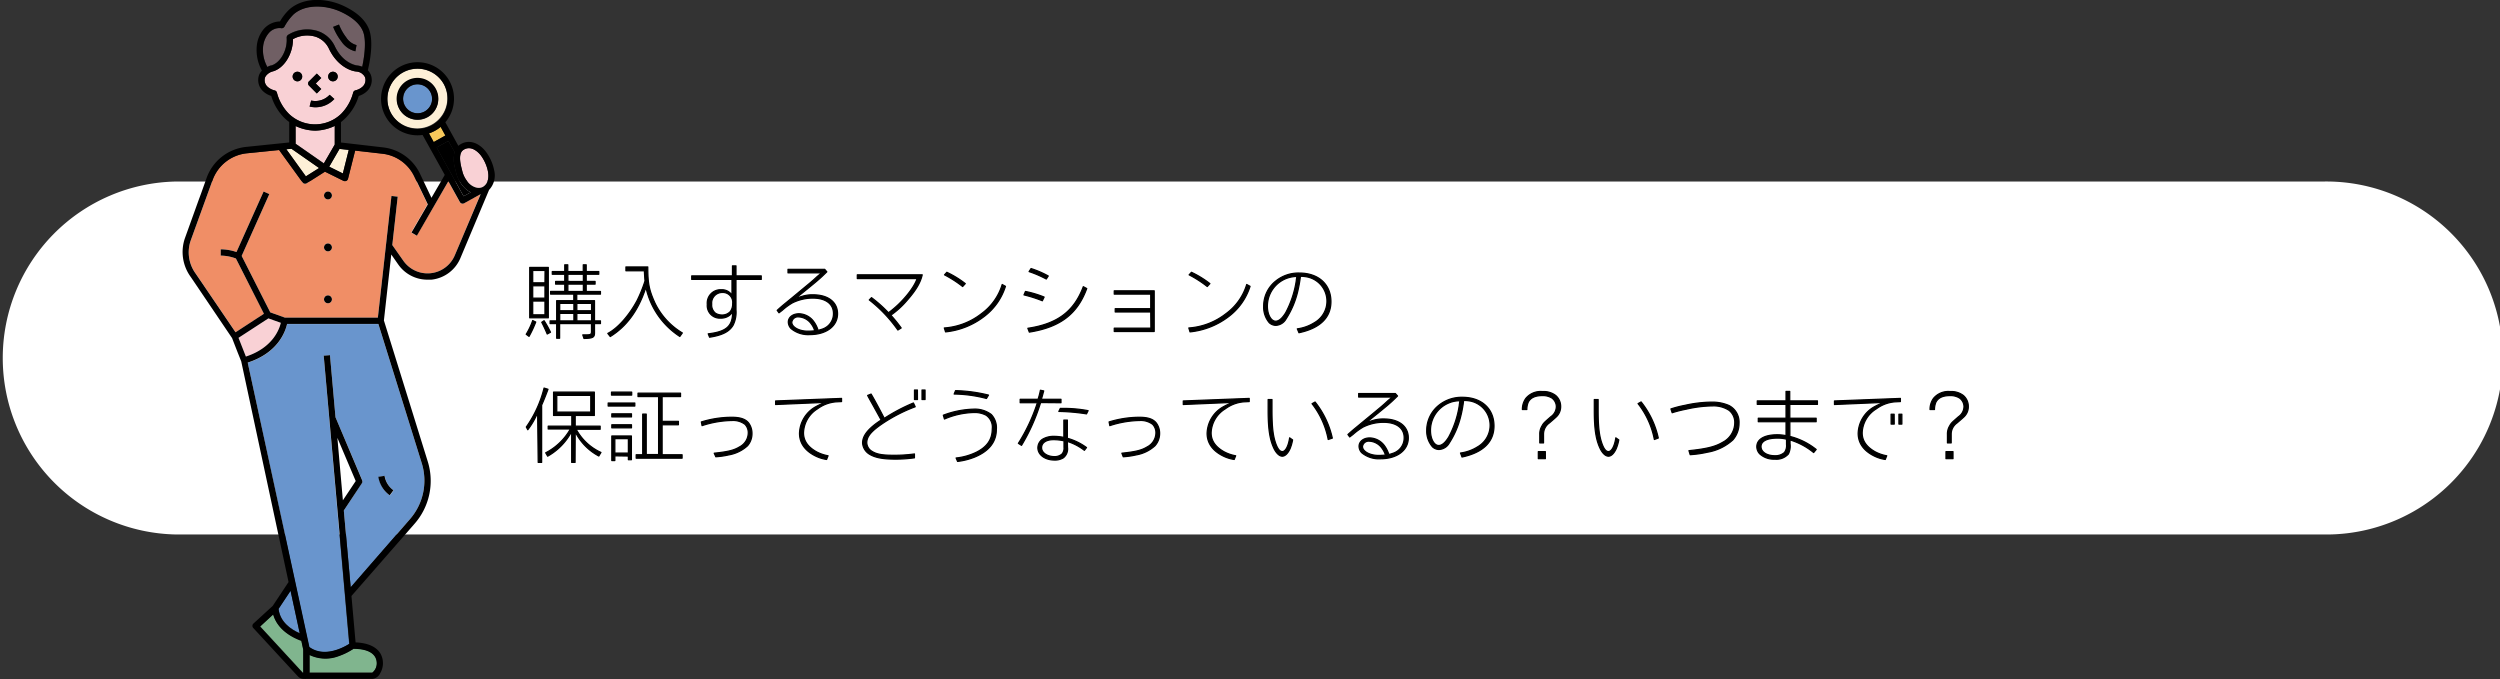 <svg xmlns="http://www.w3.org/2000/svg" viewBox="0 0 563.16 152.96"><rect x="0" y="0" width="563.16" height="152.96" fill="#333333" stroke="none"/><defs><style>.bb20c3d3-a997-4233-b5b3-57b4ab4e4b31{fill:#fff;}.ba07cf80-809c-4c76-8359-5bf22e85b93c{stroke:#000;stroke-linejoin:round;stroke-width:0.28px;}.a418d1cd-b4f6-4191-8745-8039bbc83ddb{fill:#fdf0d7;}.a665f506-f6b6-4c49-93ca-87e00a0b4854{fill:#f7c85b;}.b875d7ad-0daa-4c92-943c-fd3a94230b37{fill:#6995cd;}.b4042843-12b6-4b8e-a38c-a04e16ae4ef4{fill:#f9d1d5;}.a1262000-b33c-4a76-876d-ab7e7c686595{fill:#f08e66;}.ea7fea4a-645b-4410-8bd5-8bba3502210f{fill:#705f64;}.e7db96d5-5705-4bd1-91d8-11c8727dd57d{fill:#80b58e;}</style></defs><g id="a438ecc8-5310-4d4c-b6bb-f0fcb7abffbf" data-name="レイヤー 2"><g id="b52f587d-4b60-470e-8e30-5bd937220447" data-name="レイヤー 1"><path class="bb20c3d3-a997-4233-b5b3-57b4ab4e4b31" d="M39.75,120.4a39.76,39.76,0,0,1,0-79.51H523.4a39.76,39.76,0,1,1,0,79.51Z"/><path class="ba07cf80-809c-4c76-8359-5bf22e85b93c" d="M118.54,75.3A15.94,15.94,0,0,0,120,72.21l.68.33a24.89,24.89,0,0,1-1.51,3.23Zm.79-3.71V60.24h4.18V71.59Zm3.45-10.67H120v2.79h2.76ZM120,64.37v2.79h2.76V64.37Zm0,3.45v3.09h2.76V67.82Zm2.56,4.43A21.69,21.69,0,0,1,124,74.84l-.73.4c-.3-.73-.88-2-1.23-2.64Zm6.7-6h-5.23v-.6h3.19V64h-2.06v-.6h2.06V61.78h-2.81v-.61h2.81V59.65h.68v1.52h3.49V59.65h.66v1.52h2.83v.61h-2.83V63.4h2V64h-2v1.66h3.21v.6h-5.34v1.47h4v4.55h1.34v.61h-1.34V75c0,1-.4,1.21-2.37,1.24l-.27-.8h.6c1.2,0,1.36-.09,1.36-.79V72.89h-7.18v3.3h-.66v-3.3h-1.48v-.61h1.48V67.73h3.86ZM126.08,70h3.2V68.34h-3.2Zm3.2,2.29v-1.7h-3.2v1.7Zm2.13-8.88V61.78h-3.49V63.4Zm0,2.26V64h-3.49v1.66ZM129.94,70h3.32V68.34h-3.32Zm0,.59v1.7h3.32v-1.7Z"/><path class="ba07cf80-809c-4c76-8359-5bf22e85b93c" d="M153.14,75.79a17.63,17.63,0,0,1-7.64-11.11c-.06.22-.1.3-.13.42-1.64,4.91-4.26,8.45-7.9,10.71l-.55-.7c2.24-1.17,4.76-4,6.56-7.34a31,31,0,0,0,1.82-4.48c-.06-.66-.11-1.55-.15-2.3H141v-.86h4.92c0,3.76.29,5.18,1.58,8.06A15.93,15.93,0,0,0,153.7,75Z"/><path class="ba07cf80-809c-4c76-8359-5bf22e85b93c" d="M155.82,62.94v-.79H165V59.89h.79v2.26h5.69v.79h-5.69v6.88a6.55,6.55,0,0,1-.63,3.4c-.84,1.47-2.44,2.3-5.32,2.74l-.3-.76c3.92-.46,5.35-1.61,5.48-4.42,0-.19,0-.26,0-.5a4.26,4.26,0,0,1-.69.76,3.13,3.13,0,0,1-2,.62,2.82,2.82,0,0,1-3-3.1,3,3,0,0,1,3.14-3.29,2.68,2.68,0,0,1,2,.72c.11.11.23.27.42.51V62.94Zm4.5,5.56a2.36,2.36,0,0,0,.88,2.08,2.85,2.85,0,0,0,1.41.38,2.5,2.5,0,0,0,1.9-.77,2.86,2.86,0,0,0,.53-1.78,2.23,2.23,0,0,0-2.33-2.53A2.38,2.38,0,0,0,160.32,68.5Z"/><path class="ba07cf80-809c-4c76-8359-5bf22e85b93c" d="M186.25,61.23c-1.71,1.69-1.93,1.87-7.12,6.06a15.55,15.55,0,0,1,1.48-.51,7.55,7.55,0,0,1,2.54-.37c3.39,0,5.52,1.65,5.52,4.26,0,2.79-2.53,4.7-6.24,4.7A6,6,0,0,1,178.19,74a2.15,2.15,0,0,1-.61-1.45c0-1.07,1-1.87,2.41-1.87a4.23,4.23,0,0,1,3.3,1.74,6.47,6.47,0,0,1,1,2c.65-.18.81-.23,1.11-.34a3.64,3.64,0,0,0,2.35-3.46c0-2.16-1.75-3.47-4.63-3.47a10.21,10.21,0,0,0-4.65,1.09,14,14,0,0,0-2.27,1.67l-.72.55-.4-.55c.69-.63.79-.72,1.58-1.38,1.15-.94,2.29-1.87,3.43-2.83,2.74-2.26,2.92-2.4,4-3.41l1-.83h-7.58v-.79h8.26ZM182.78,73a3.72,3.72,0,0,0-2.88-1.62,1.39,1.39,0,0,0-1.54,1.22c0,1.08,1.65,2,3.56,2,.42,0,.75,0,1.61-.08A4.74,4.74,0,0,0,182.78,73Z"/><path class="ba07cf80-809c-4c76-8359-5bf22e85b93c" d="M196.32,67.05a29.49,29.49,0,0,1,3.83,3.42l.11-.1c2.87-2.11,5.61-5.43,6.34-7.62H193.12v-.84h14.62c-.42,1.84-1.47,3.56-3.53,5.89A19.3,19.3,0,0,1,200.67,71,31.31,31.31,0,0,1,203,73.88l-.74.46a31.66,31.66,0,0,0-6.44-6.78Z"/><path class="ba07cf80-809c-4c76-8359-5bf22e85b93c" d="M226.49,64.5a13.61,13.61,0,0,1-4.7,6.72A17.1,17.1,0,0,1,213,74.76l-.28-.88a15.3,15.3,0,0,0,8.41-3.25,12.6,12.6,0,0,0,4.63-6.54Zm-13.2-3.16a21.74,21.74,0,0,1,4.15,2.55l-.59.65a25.68,25.68,0,0,0-4.08-2.63Z"/><path class="ba07cf80-809c-4c76-8359-5bf22e85b93c" d="M231,65.66a22.43,22.43,0,0,1,4.2,1.26l-.4.83a29.57,29.57,0,0,0-4.13-1.32ZM244.8,65c-2.09,5.73-6,8.72-12.93,9.81l-.33-.86c6.69-1,10.41-3.82,12.49-9.37Zm-9.11-2.15a25.2,25.2,0,0,0-3.87-1.67l.44-.68a21.2,21.2,0,0,1,3.87,1.67Z"/><path class="ba07cf80-809c-4c76-8359-5bf22e85b93c" d="M259.22,70.28h-8v-.75h8V66.26H251v-.75h9v9.16h-9v-.75h8.25Z"/><path class="ba07cf80-809c-4c76-8359-5bf22e85b93c" d="M281.59,64.5a13.68,13.68,0,0,1-4.7,6.72,17.13,17.13,0,0,1-8.82,3.54l-.27-.88a15.3,15.3,0,0,0,8.41-3.25,12.6,12.6,0,0,0,4.63-6.54Zm-13.2-3.16a21.74,21.74,0,0,1,4.15,2.55l-.59.65a25.68,25.68,0,0,0-4.08-2.63Z"/><path class="ba07cf80-809c-4c76-8359-5bf22e85b93c" d="M292.24,74.08a9.67,9.67,0,0,0,3.88-1.41,5.57,5.57,0,0,0-1.62-10.28,7.54,7.54,0,0,0-1.56-.15,30.35,30.35,0,0,1-.66,3.62,19.91,19.91,0,0,1-2.59,6,2.78,2.78,0,0,1-2.33,1.43,2.22,2.22,0,0,1-1.44-.6A5.4,5.4,0,0,1,284.66,69a7.21,7.21,0,0,1,2.75-5.71,8.1,8.1,0,0,1,5.29-1.78c4.3,0,7.11,2.55,7.11,6.44,0,3.6-2.48,6-7.2,7ZM290,62.64A6.69,6.69,0,0,0,285.5,69c0,1.87.83,3.36,1.86,3.36.73,0,1.48-.65,2.26-1.91A22.46,22.46,0,0,0,292,63.27c0-.17.06-.44.13-1A7.16,7.16,0,0,0,290,62.64Z"/><path class="ba07cf80-809c-4c76-8359-5bf22e85b93c" d="M121.11,93a3.38,3.38,0,0,0-.22.46,17.28,17.28,0,0,1-2,3.34l-.33-.61a26.23,26.23,0,0,0,4-8.77l.88.27c-.3.86-1.09,2.83-1.43,3.56l0,.08v12.83h-.77Zm8.43,11.16h-.76v-7l-.2.38a13.68,13.68,0,0,1-5.21,5.22l-.44-.76a13.43,13.43,0,0,0,5.56-5.36h-5V96h5.32V93.59h-4.11V88.33h9.18v5.26h-4.31V96h5.62v.7h-5.4a12,12,0,0,0,5.58,5.22l-.48.8a12.46,12.46,0,0,1-5.32-5.47Zm3.54-11.33V89.07h-7.66v3.76Z"/><path class="ba07cf80-809c-4c76-8359-5bf22e85b93c" d="M137,90.78h6v.69h-6Zm.75-2.45h4.55V89h-4.55Zm.07,4.89h4.43v.7h-4.43Zm0,2.46h4.43v.7h-4.43Zm.68,7v1.07h-.68V98.21h4.41v5.35h-.68v-.83Zm3.05-3.87H138.5v3.25h3.05Zm3.23-5.53h.79v9.11h2.79V89.34h-4.64v-.77h9.58v.77h-4.15v5.57h3.67v.77h-3.67v6.76h4.5v.77H143.31v-.77h1.47Z"/><path class="ba07cf80-809c-4c76-8359-5bf22e85b93c" d="M160.89,102.09c3.07-.32,4.44-.65,5.67-1.4a3.61,3.61,0,0,0,2-3.17,2.74,2.74,0,0,0-.73-1.93,4.43,4.43,0,0,0-2.9-.87,22.73,22.73,0,0,0-6.78,1.16l-.16-.83A23.18,23.18,0,0,1,164.87,94c1.91,0,3.11.42,3.79,1.32a3.85,3.85,0,0,1,.73,2.3,4.13,4.13,0,0,1-1,2.79,8.36,8.36,0,0,1-4.22,2.06,17.84,17.84,0,0,1-2.92.42Z"/><path class="ba07cf80-809c-4c76-8359-5bf22e85b93c" d="M174.72,91.12v-.8l14.85-.57v.71l-1.23.06a8.14,8.14,0,0,0-4.2,1.58A6.6,6.6,0,0,0,181,97.5c0,1.81,1,3.19,2.9,4.26a8.79,8.79,0,0,0,2.63.91l-.33.83a8.44,8.44,0,0,1-2.68-.88c-2.24-1.16-3.42-2.88-3.42-5a7.09,7.09,0,0,1,3.78-6.06,12.49,12.49,0,0,1,2.12-.92Z"/><path class="ba07cf80-809c-4c76-8359-5bf22e85b93c" d="M199.07,94a1.93,1.93,0,0,0,.13.24,40.85,40.85,0,0,1,6.56-3.46l.4.85a35.7,35.7,0,0,0-7,3.54c-2.84,1.87-3.91,3.12-3.91,4.57a2.36,2.36,0,0,0,1,1.82c1.12.77,2.46,1,5,1a33.51,33.51,0,0,0,4.74-.3v.87a29.79,29.79,0,0,1-4.37.29c-2.83,0-4.57-.35-5.84-1.16a3.21,3.21,0,0,1-1.47-2.47c0-1.47,1-2.87,3.16-4.47.33-.23.61-.44.92-.62l.11-.07c-.64-1.18-1.23-2.24-1.76-3.2-.92-1.65-1.07-1.91-1.29-2.35l.77-.31c.52.86,1.33,2.33,2.39,4.35Zm7.6-4H206V87.86h.66Zm1.71,0h-.68V87.86h.68Z"/><path class="ba07cf80-809c-4c76-8359-5bf22e85b93c" d="M215.38,103.17a13.72,13.72,0,0,0,4.61-1.32c2.4-1.21,3.53-2.88,3.53-5.23a3.27,3.27,0,0,0-1.35-3.07,5.43,5.43,0,0,0-2.71-.63,17.79,17.79,0,0,0-6.71,1.47l-.25-.86a20.79,20.79,0,0,1,6.79-1.36,6.09,6.09,0,0,1,4,1.2,4.3,4.3,0,0,1,1.15,3.37c0,2.83-1.69,4.94-5,6.27a15,15,0,0,1-3.73.93ZM215.25,88a34,34,0,0,1,7.42,1l-.46.76a30,30,0,0,0-7.27-1Z"/><path class="ba07cf80-809c-4c76-8359-5bf22e85b93c" d="M234.41,90.68a43,43,0,0,1-4.3,9.64l-.7-.45a40.37,40.37,0,0,0,4.23-9l0-.15h-3.83v-.77h4.07a.51.51,0,0,0,0-.14,16.37,16.37,0,0,0,.49-1.9l.74.15-.13.46c-.07.31-.24.88-.4,1.43H239v.77Zm6.06,10.1a2.54,2.54,0,0,1-.94,2.35,3.53,3.53,0,0,1-2,.5c-2.12,0-3.73-1.19-3.73-2.75a2.34,2.34,0,0,1,1-1.91,4.85,4.85,0,0,1,2.66-.67,10.06,10.06,0,0,1,2.19.24V94.63h.79v4.1a13.19,13.19,0,0,1,4.31,2.09l-.48.62a12.31,12.31,0,0,0-3.83-2Zm-.79-1.48a11.14,11.14,0,0,0-2.37-.26c-1.65,0-2.68.7-2.68,1.82s1.28,2,2.86,2a2.49,2.49,0,0,0,1.75-.59,2,2,0,0,0,.44-1.49ZM238.85,92c.48,0,.83,0,1.08,0a29.8,29.8,0,0,1,5.18.51l-.36.72a44.74,44.74,0,0,0-6.23-.55Z"/><path class="ba07cf80-809c-4c76-8359-5bf22e85b93c" d="M252.72,102.09c3.07-.32,4.44-.65,5.67-1.4a3.61,3.61,0,0,0,2-3.17,2.74,2.74,0,0,0-.73-1.93,4.43,4.43,0,0,0-2.9-.87A22.73,22.73,0,0,0,250,95.88l-.16-.83A23.18,23.18,0,0,1,256.7,94c1.91,0,3.11.42,3.79,1.32a3.85,3.85,0,0,1,.73,2.3,4.13,4.13,0,0,1-1.05,2.79,8.36,8.36,0,0,1-4.22,2.06,17.84,17.84,0,0,1-2.92.42Z"/><path class="ba07cf80-809c-4c76-8359-5bf22e85b93c" d="M266.55,91.12v-.8l14.85-.57v.71l-1.23.06A8.14,8.14,0,0,0,276,92.1a6.6,6.6,0,0,0-3.18,5.4c0,1.81,1,3.19,2.9,4.26a8.79,8.79,0,0,0,2.63.91l-.33.83a8.44,8.44,0,0,1-2.68-.88c-2.24-1.16-3.42-2.88-3.42-5a7.08,7.08,0,0,1,3.79-6.06,11.81,11.81,0,0,1,2.11-.92Z"/><path class="ba07cf80-809c-4c76-8359-5bf22e85b93c" d="M286.53,90c0,.75,0,1,0,2.38,0,4,.27,6,.93,7.75.43,1.08.87,1.6,1.4,1.6.72,0,1.38-1.25,1.65-3.1l.66.47a9.18,9.18,0,0,1-.58,2c-.46,1-1.09,1.66-1.73,1.66s-1.3-.63-1.8-1.58c-1-2-1.39-4.46-1.39-8.67V90Zm12.67,9a18.89,18.89,0,0,0-3.64-8.06l.68-.38a19.92,19.92,0,0,1,3.88,8.13Z"/><path class="ba07cf80-809c-4c76-8359-5bf22e85b93c" d="M314.81,89.2c-1.7,1.69-1.93,1.87-7.12,6.06,1.06-.39,1.06-.39,1.49-.52a7.76,7.76,0,0,1,2.53-.36c3.4,0,5.53,1.65,5.53,4.26,0,2.79-2.54,4.7-6.25,4.7a6,6,0,0,1-4.24-1.36,2.14,2.14,0,0,1-.6-1.45c0-1.07,1-1.88,2.4-1.88a4.24,4.24,0,0,1,3.31,1.75,6.7,6.7,0,0,1,1,2c.64-.18.8-.24,1.1-.35a3.62,3.62,0,0,0,2.35-3.45c0-2.17-1.75-3.47-4.63-3.47a10.26,10.26,0,0,0-4.64,1.08,14.58,14.58,0,0,0-2.28,1.67l-.72.55-.4-.55c.7-.62.79-.71,1.58-1.37l3.43-2.83c2.74-2.26,2.92-2.41,4-3.42.33-.27.64-.55,1-.82h-7.59v-.79h8.26ZM311.34,101a3.71,3.71,0,0,0-2.88-1.62,1.39,1.39,0,0,0-1.54,1.21c0,1.09,1.65,2,3.56,2,.42,0,.75,0,1.62-.07A4.92,4.92,0,0,0,311.34,101Z"/><path class="ba07cf80-809c-4c76-8359-5bf22e85b93c" d="M329,102.05a9.61,9.61,0,0,0,3.88-1.41,5.58,5.58,0,0,0-1.62-10.29,7.75,7.75,0,0,0-1.56-.14,26.51,26.51,0,0,1-.66,3.61,19.63,19.63,0,0,1-2.59,6,2.78,2.78,0,0,1-2.33,1.43,2.17,2.17,0,0,1-1.43-.6A5.38,5.38,0,0,1,321.39,97a7.25,7.25,0,0,1,2.75-5.72,8.15,8.15,0,0,1,5.29-1.78c4.3,0,7.11,2.56,7.11,6.45,0,3.6-2.48,6-7.2,7Zm-2.2-11.44A6.66,6.66,0,0,0,322.24,97c0,1.88.82,3.36,1.85,3.36.73,0,1.49-.64,2.26-1.91a22.05,22.05,0,0,0,2.38-7.18c0-.16.06-.44.13-1A6.84,6.84,0,0,0,326.77,90.61Z"/><path class="ba07cf80-809c-4c76-8359-5bf22e85b93c" d="M346.86,99.77V97.86a3.45,3.45,0,0,1,.48-1.89c.39-.68.39-.68,2-2.09a2.82,2.82,0,0,0,1.25-2.28,2.44,2.44,0,0,0-1-1.94,3.86,3.86,0,0,0-2.17-.55c-1.61,0-2.66.49-3.17,1.5a4.23,4.23,0,0,0-.31,1.64h-1a4.21,4.21,0,0,1,.79-2.52,4.31,4.31,0,0,1,3.71-1.52,4.45,4.45,0,0,1,3,.88,3.23,3.23,0,0,1,1.12,2.49,3.14,3.14,0,0,1-.85,2.19c-.11.13-.68.64-1.7,1.51a3.08,3.08,0,0,0-1.31,2.49v2Zm1.25,3.55h-1.58v-1.58h1.58Z"/><path class="ba07cf80-809c-4c76-8359-5bf22e85b93c" d="M360,90c0,.75,0,1,0,2.38,0,4,.28,6,.94,7.75.42,1.08.86,1.6,1.39,1.6.72,0,1.38-1.25,1.66-3.1l.66.47a9.12,9.12,0,0,1-.59,2c-.46,1-1.08,1.66-1.73,1.66s-1.3-.63-1.8-1.58c-1-2-1.39-4.46-1.39-8.67l0-2.51Zm12.67,9A18.89,18.89,0,0,0,369,90.92l.68-.38a19.76,19.76,0,0,1,3.87,8.13Z"/><path class="ba07cf80-809c-4c76-8359-5bf22e85b93c" d="M376.4,92.12a24,24,0,0,1,3.15-.81,28,28,0,0,1,6-.72,9.27,9.27,0,0,1,3.93.76,4.21,4.21,0,0,1,2.26,4,5.6,5.6,0,0,1-1.4,3.75,11.23,11.23,0,0,1-5.74,2.77,23.19,23.19,0,0,1-3.86.55l-.28-.9c3.95-.4,5.94-.9,7.57-1.87a5,5,0,0,0,2.75-4.39,3.49,3.49,0,0,0-1.28-2.83,6.4,6.4,0,0,0-3.66-1,28,28,0,0,0-5.94.73,30.15,30.15,0,0,0-3.22.81Z"/><path class="ba07cf80-809c-4c76-8359-5bf22e85b93c" d="M396.08,95v-.79h6.25l0-3.12h-6.48v-.79h6.48l0-2.13h.83l0,2.13h6.24v.79h-6.22l0,3.12h5.93V95h-5.92l0,3.31a15.42,15.42,0,0,1,5.93,2.94l-.57.69a15.41,15.41,0,0,0-5.32-2.84v.84a4,4,0,0,1-.37,2.32,3.58,3.58,0,0,1-3.05,1.17,4.69,4.69,0,0,1-3.38-1.17,2.34,2.34,0,0,1-.68-1.64c0-1.67,1.73-2.68,4.58-2.68a9.71,9.71,0,0,1,2,.2l0-3.14Zm6.3,3.91a8.24,8.24,0,0,0-2-.22c-2.36,0-3.69.7-3.69,1.91s1.29,2.06,3.11,2.06a3.06,3.06,0,0,0,2.16-.72,2.55,2.55,0,0,0,.48-1.81c0-.32,0-.43,0-1Z"/><path class="ba07cf80-809c-4c76-8359-5bf22e85b93c" d="M413.24,91.12v-.8l14.85-.57v.71l-1.23.06a8.14,8.14,0,0,0-4.2,1.58,6.6,6.6,0,0,0-3.18,5.4c0,1.81,1,3.19,2.9,4.26a8.79,8.79,0,0,0,2.63.91l-.33.83a8.44,8.44,0,0,1-2.68-.88c-2.24-1.16-3.42-2.88-3.42-5a7.09,7.09,0,0,1,3.78-6.06,12.49,12.49,0,0,1,2.12-.92Zm13.46,4.41H426V93.31h.68Zm1.72,0h-.66V93.31h.66Z"/><path class="ba07cf80-809c-4c76-8359-5bf22e85b93c" d="M438.69,99.77V97.86a3.45,3.45,0,0,1,.48-1.89c.39-.68.39-.68,2-2.09a2.82,2.82,0,0,0,1.25-2.28,2.44,2.44,0,0,0-1-1.94,3.85,3.85,0,0,0-2.16-.55c-1.62,0-2.67.49-3.18,1.5a4.23,4.23,0,0,0-.31,1.64h-1a4.21,4.21,0,0,1,.79-2.52,4.31,4.31,0,0,1,3.71-1.52,4.45,4.45,0,0,1,3,.88,3.23,3.23,0,0,1,1.12,2.49,3.14,3.14,0,0,1-.85,2.19c-.11.13-.68.64-1.7,1.51a3.08,3.08,0,0,0-1.31,2.49v2Zm1.25,3.55h-1.58v-1.58h1.58Z"/><path class="a418d1cd-b4f6-4191-8745-8039bbc83ddb" d="M100,19a6.78,6.78,0,0,0-12.46,1.41,6.69,6.69,0,0,0,.58,5.16A6.79,6.79,0,0,0,100,19Zm-5.93,8a4.51,4.51,0,0,1-1.31-.19,4.62,4.62,0,1,1,1.31.19Z"/><path d="M106.06,43.32a5.28,5.28,0,0,1-1.22-.83,7.41,7.41,0,0,1-2.07-3.57c-.09-.33-.19-.73-.29-1.16a7.29,7.29,0,0,1-.07-3.52L101,31.75l-2.65,1.46,6.08,11Z"/><path class="a665f506-f6b6-4c49-93ca-87e00a0b4854" d="M99.28,28.58a8,8,0,0,1-1.26.86,8.51,8.51,0,0,1-1.39.61L97.7,32l2.64-1.46Z"/><path class="b875d7ad-0daa-4c92-943c-fd3a94230b37" d="M95,19.11a3.23,3.23,0,0,0-.91-.13,3.27,3.27,0,1,0,1.58,6.14,3.3,3.3,0,0,0,1.57-2A3.29,3.29,0,0,0,95,19.11Z"/><polygon class="a418d1cd-b4f6-4191-8745-8039bbc83ddb" points="74.16 37.55 77.23 39.07 78.56 33.77 76.48 33.53 74.16 37.55"/><path class="b4042843-12b6-4b8e-a38c-a04e16ae4ef4" d="M104.42,33.75c-.81.51-1,1.72-.55,3.71.09.39.19.77.27,1.09a6,6,0,0,0,1.65,2.88c.93.83,2.32,1.3,3.32.43,1.89-1.63.43-5.36-.91-7C107.75,34.33,106.16,32.65,104.42,33.75Z"/><path class="a1262000-b33c-4a76-876d-ab7e7c686595" d="M104.18,45.88a.72.72,0,0,1-.62-.37L101,40.83,93.85,53.1l-1.22-.71L96.31,46l-3-6.23a9.11,9.11,0,0,0-7.22-5.17L80,33.93,78.4,40.27a.76.76,0,0,1-.39.48.75.75,0,0,1-.62,0L73.2,38.67l-4.09,2.6a.73.73,0,0,1-.38.11.7.7,0,0,1-.57-.29l-5.29-7.3-7.29.74a9.21,9.21,0,0,0-7.68,6L43,54.06a8.12,8.12,0,0,0,1.08,7.55l9,13.24,6.39-4.17L53.14,58.23a10.13,10.13,0,0,0-3.42-.65V56.16a11.23,11.23,0,0,1,3.55.61l6.11-13.63,1.29.58L54.44,57.65l6.44,12.71,3.31,1.19H85.12l3.06-27.41,1.41.16L88.37,55.2l2.49,3.54a6.66,6.66,0,0,0,11.6-1.25l5.79-13.76-3.72,2.06A.73.73,0,0,1,104.18,45.88ZM73.88,68.32a.89.89,0,1,1,.89-.89A.89.89,0,0,1,73.88,68.32Zm0-11.7a.89.89,0,1,1,.89-.89A.89.89,0,0,1,73.88,56.62Zm0-11.7a.89.89,0,1,1,.89-.89A.89.89,0,0,1,73.88,44.92Z"/><path class="b4042843-12b6-4b8e-a38c-a04e16ae4ef4" d="M71,29.43h0a10.83,10.83,0,0,1-4.39-1.06v4l6.36,4.43,2.46-4.25V28.37A10.83,10.83,0,0,1,71,29.43Z"/><polygon class="a418d1cd-b4f6-4191-8745-8039bbc83ddb" points="71.88 37.83 65.67 33.5 64.5 33.62 68.92 39.71 71.88 37.83"/><path class="b4042843-12b6-4b8e-a38c-a04e16ae4ef4" d="M76.87,25.64a10.61,10.61,0,0,0,2.71-4.8.7.7,0,0,1,.51-.49,3.63,3.63,0,0,0,1.51-.75,2,2,0,0,0,.64-2.21,2.16,2.16,0,0,0-.4-.56l-.29-.26a2.38,2.38,0,0,0-1.28-.46c-1.46-.14-4.4-1.39-6.18-5.2a5.1,5.1,0,0,0-3-2.64A6.58,6.58,0,0,0,66,8.82c0,3.4-2.09,6.72-4.72,7.29a2.89,2.89,0,0,0-1.16.72,2.16,2.16,0,0,0-.4.56,2,2,0,0,0,.64,2.21,3.63,3.63,0,0,0,1.51.75.7.7,0,0,1,.51.49,10.53,10.53,0,0,0,2.72,4.8,8.49,8.49,0,0,0,11.77,0ZM67,18.32a1.08,1.08,0,1,1,0-2.16,1.08,1.08,0,0,1,0,2.16Zm8-2.16a1.08,1.08,0,1,1-1.08,1.08A1.08,1.08,0,0,1,75,16.16Zm-5.35,2.15,1.74-1.74,1,1-1.24,1.24,1.24,1.24-1,1-1.74-1.75A.7.7,0,0,1,69.61,18.31Zm.46,4.34a4.39,4.39,0,0,0,4.17-1.3l1.06.95A5.78,5.78,0,0,1,71,24.18,5.53,5.53,0,0,1,69.74,24Z"/><path class="ea7fea4a-645b-4410-8bd5-8bba3502210f" d="M60.87,14.75l.08,0c1.89-.38,3.83-3.15,3.61-6.29a.72.72,0,0,1,.37-.67,8.14,8.14,0,0,1,6.58-.85,6.51,6.51,0,0,1,3.87,3.39c1.89,4,5,4.38,5,4.38a4.22,4.22,0,0,1,1.2.29c.39-1.76,1.1-5.7.16-8S78.47,3.4,76.62,2.56c-3.08-1.4-7.67-1.8-10.47.63A11.52,11.52,0,0,0,64.08,6a.72.72,0,0,1-.83.36,3.2,3.2,0,0,0-2.81,1.25,5.55,5.55,0,0,0-1.19,3.1,7.93,7.93,0,0,0,1,4.37A5,5,0,0,1,60.87,14.75Zm15.5-9.22A12.1,12.1,0,0,0,78,8.44a4,4,0,0,0,2.31,1.72l-.26,1.4A5.32,5.32,0,0,1,76.88,9.3a13.51,13.51,0,0,1-1.83-3.25Z"/><path class="b4042843-12b6-4b8e-a38c-a04e16ae4ef4" d="M63.26,72.72l-2.8-1L53.73,76.1l1.66,4.22C61.43,78.35,62.92,74.19,63.26,72.72Z"/><path class="b875d7ad-0daa-4c92-943c-fd3a94230b37" d="M64.67,73c-.38,1.74-2,6.5-8.87,8.71l13.85,64.1c3.45,2.49,7.84,0,9-.73L72.92,80.17,74.33,80l1.25,14,6,14.13a.72.72,0,0,1-.06.67L77.45,115,79,132.29,92.3,117A13.21,13.21,0,0,0,95,104.32L85.23,73Zm22,34.22a5,5,0,0,0,2,3.25l-.84,1.14a6.36,6.36,0,0,1-2.53-4.18Z"/><path class="e7db96d5-5705-4bd1-91d8-11c8727dd57d" d="M69.73,147.49v4H83.89a2.7,2.7,0,0,0,1-2.45c-.16-1.86-2-2.9-5.17-2.94a14.73,14.73,0,0,1-3.54,1.69A8.28,8.28,0,0,1,69.73,147.49Z"/><path class="e7db96d5-5705-4bd1-91d8-11c8727dd57d" d="M61.54,138.35l-2.95,2.72,9.59,10.41.13,0v-5.25l-.43-2C66,143.61,62.5,141.89,61.54,138.35Z"/><path class="b875d7ad-0daa-4c92-943c-fd3a94230b37" d="M67.52,142.63l-2.07-9.58-2.7,4.07C63.09,140.1,65.52,141.75,67.52,142.63Z"/><path d="M72.35,20.05l-1.24-1.24,1.24-1.24-1-1-1.74,1.74a.7.7,0,0,0,0,1l1.74,1.75Z"/><path d="M67,16.16a1.08,1.08,0,1,0,1.08,1.08A1.08,1.08,0,0,0,67,16.16Z"/><path d="M75,18.32a1.08,1.08,0,1,0,0-2.16,1.08,1.08,0,1,0,0,2.16Z"/><path d="M80.06,11.56l.26-1.4A4,4,0,0,1,78,8.44a12.1,12.1,0,0,1-1.64-2.91l-1.32.52A13.51,13.51,0,0,0,76.88,9.3,5.32,5.32,0,0,0,80.06,11.56Z"/><path d="M98.56,23.55a4.7,4.7,0,1,0-5.81,3.21,4.51,4.51,0,0,0,1.31.19,4.71,4.71,0,0,0,4.5-3.4Zm-1.36-.39a3.27,3.27,0,1,1-4.73-3.77A3.26,3.26,0,0,1,94.05,19a3.29,3.29,0,0,1,3.15,4.18Z"/><path d="M87.79,111.58l.84-1.14a5,5,0,0,1-2-3.25l-1.41.21A6.36,6.36,0,0,0,87.79,111.58Z"/><path d="M73.88,43.14a.89.89,0,1,0,.89.89A.89.89,0,0,0,73.88,43.14Z"/><path d="M73.88,54.84a.89.89,0,1,0,.89.89A.89.89,0,0,0,73.88,54.84Z"/><path d="M73.88,66.54a.89.89,0,1,0,.89.89A.89.89,0,0,0,73.88,66.54Z"/><path d="M75.3,22.3l-1.06-.95a4.39,4.39,0,0,1-4.17,1.3L69.74,24a5.53,5.53,0,0,0,1.28.15A5.78,5.78,0,0,0,75.3,22.3Z"/><path d="M111.29,38.24a10.18,10.18,0,0,0-2-4.27c-1.67-2-3.83-2.56-5.64-1.42a3.21,3.21,0,0,0-.4.3l-2.93-5.31A8.21,8.21,0,1,0,86.16,20a8.12,8.12,0,0,0,.71,6.25,8.21,8.21,0,0,0,7.19,4.23,8.47,8.47,0,0,0,1.13-.08l5,9-3,5.16L94.64,39.2a10.53,10.53,0,0,0-8.35-6l-9.48-1.1v-4.6a9.79,9.79,0,0,0,1-.88,11.78,11.78,0,0,0,3-5,4.72,4.72,0,0,0,1.71-.94,3.44,3.44,0,0,0,1-3.86,3.3,3.3,0,0,0-.66-1h0c.36-1.48,1.43-6.42.21-9.37-.86-2.07-2.83-3.83-5.86-5.21-3.6-1.63-8.7-2-12,.86a11.67,11.67,0,0,0-2.14,2.73,5,5,0,0,0-3.71,1.78,7,7,0,0,0-1.53,3.89A9.56,9.56,0,0,0,59,15.91a3.19,3.19,0,0,0-.61.9,3.44,3.44,0,0,0,1,3.86,4.72,4.72,0,0,0,1.71.94,11.78,11.78,0,0,0,3,5,9.79,9.79,0,0,0,1.05.88v4.6l-9.71,1a10.63,10.63,0,0,0-8.88,6.94L45.29,43.6,44.77,45l-3.08,8.56A9.52,9.52,0,0,0,43,62.43l9.28,13.73.48,1.24.78,2,.8,2L65,131.11l-3.56,5.37-4.37,4a.7.7,0,0,0,0,1l10.08,10.93a1.83,1.83,0,0,0,1.39.52,3.42,3.42,0,0,0,.44,0H83.89a2.21,2.21,0,0,0,1.77-1.3,4.46,4.46,0,0,0,.07-4.36c-.64-1.11-2.14-2.42-5.63-2.56l-.93-10.46L93.37,118a14.64,14.64,0,0,0,3-14L86.48,72.19l1.66-14.86,1.55,2.22A8,8,0,0,0,96.28,63c.3,0,.6,0,.9,0A8,8,0,0,0,103.77,58l6.4-15.22A4.78,4.78,0,0,0,111.29,38.24ZM88.11,25.54a6.81,6.81,0,0,1,2.65-9.23,6.79,6.79,0,1,1-2.65,9.23Zm8.52,4.51A8.51,8.51,0,0,0,98,29.44a8,8,0,0,0,1.26-.86l1.06,1.93L97.7,32Zm1.75,3.16L101,31.75l1.38,2.49a7.29,7.29,0,0,0,.07,3.52c.1.43.2.83.29,1.16a7.41,7.41,0,0,0,2.07,3.57,5.28,5.28,0,0,0,1.22.83l-1.6.88Zm-19.82.56-1.33,5.3-3.07-1.52,2.32-4Zm-5.63,3.06L66.57,32.4v-4A10.83,10.83,0,0,0,71,29.43h0a10.83,10.83,0,0,0,4.39-1.06v4.21ZM59.25,10.67a5.55,5.55,0,0,1,1.19-3.1,3.2,3.2,0,0,1,2.81-1.25A.72.72,0,0,0,64.08,6a11.52,11.52,0,0,1,2.07-2.77c2.8-2.43,7.39-2,10.47-.63,1.85.84,4.25,2.3,5.14,4.45s.23,6.21-.16,8a4.22,4.22,0,0,0-1.2-.29s-3.13-.34-5-4.38a6.51,6.51,0,0,0-3.87-3.39,8.14,8.14,0,0,0-6.58.85.72.72,0,0,0-.37.67c.22,3.14-1.72,5.91-3.61,6.29l-.08,0a5,5,0,0,0-.67.29A7.93,7.93,0,0,1,59.25,10.67Zm5.85,15a10.53,10.53,0,0,1-2.72-4.8.7.7,0,0,0-.51-.49,3.63,3.63,0,0,1-1.51-.75,2,2,0,0,1-.64-2.21,2.16,2.16,0,0,1,.4-.56,2.89,2.89,0,0,1,1.16-.72C63.91,15.54,66,12.22,66,8.82a6.58,6.58,0,0,1,5.06-.55,5.1,5.1,0,0,1,3,2.64c1.78,3.81,4.72,5.06,6.17,5.2a2.38,2.38,0,0,1,1.29.46l.29.26a2.16,2.16,0,0,1,.4.56,2,2,0,0,1-.64,2.21,3.63,3.63,0,0,1-1.51.75.7.7,0,0,0-.51.49,10.61,10.61,0,0,1-2.71,4.8,8.49,8.49,0,0,1-11.77,0Zm.57,7.86,6.21,4.33-3,1.88L64.5,33.62ZM53.73,76.1l6.73-4.38,2.8,1c-.34,1.47-1.83,5.63-7.87,7.6Zm11.72,57,2.07,9.58c-2-.88-4.43-2.53-4.77-5.51Zm2.86,18.47-.13,0-9.59-10.41,2.95-2.72c1,3.54,4.44,5.26,6.34,5.94l.43,2Zm11.36-5.4c3.17,0,5,1.08,5.17,2.94a2.7,2.7,0,0,1-1,2.45H69.73v-4a8.28,8.28,0,0,0,6.4.32A14.73,14.73,0,0,0,79.67,146.12ZM95,104.32A13.21,13.21,0,0,1,92.3,117L79,132.29,77.45,115l4.07-6.14a.72.72,0,0,0,.06-.67L75.58,94,74.33,80l-1.41.13,5.78,64.88c-1.21.77-5.6,3.22-9,.73L55.8,81.68c6.85-2.21,8.49-7,8.87-8.71H85.23ZM77.24,112.7,76,98.63l4.13,9.73Zm25.22-55.21a6.66,6.66,0,0,1-11.6,1.25L88.37,55.2l1.22-10.9-1.41-.16L85.12,71.55H64.19l-3.31-1.19L54.44,57.65l6.23-13.93-1.29-.58L53.27,56.77a11.23,11.23,0,0,0-3.55-.61v1.42a10.13,10.13,0,0,1,3.42.65l6.31,12.45-6.39,4.17-9-13.24A8.12,8.12,0,0,1,43,54.06L47.9,40.54a9.21,9.21,0,0,1,7.68-6l7.29-.74,5.29,7.3a.7.7,0,0,0,.57.29.73.73,0,0,0,.38-.11l4.09-2.6,4.19,2.07a.75.75,0,0,0,.62,0,.76.76,0,0,0,.39-.48L80,33.93l6.15.71a9.11,9.11,0,0,1,7.22,5.17l3,6.23-3.68,6.35,1.22.71L101,40.83l2.59,4.68a.72.72,0,0,0,.62.37.73.73,0,0,0,.35-.09l3.72-2.06Zm6.65-15.63c-1,.87-2.39.4-3.32-.43a6,6,0,0,1-1.65-2.88c-.08-.32-.18-.7-.27-1.09-.44-2-.26-3.2.55-3.71,1.74-1.1,3.33.58,3.78,1.12C109.54,36.5,111,40.23,109.11,41.86Z"/></g></g></svg>